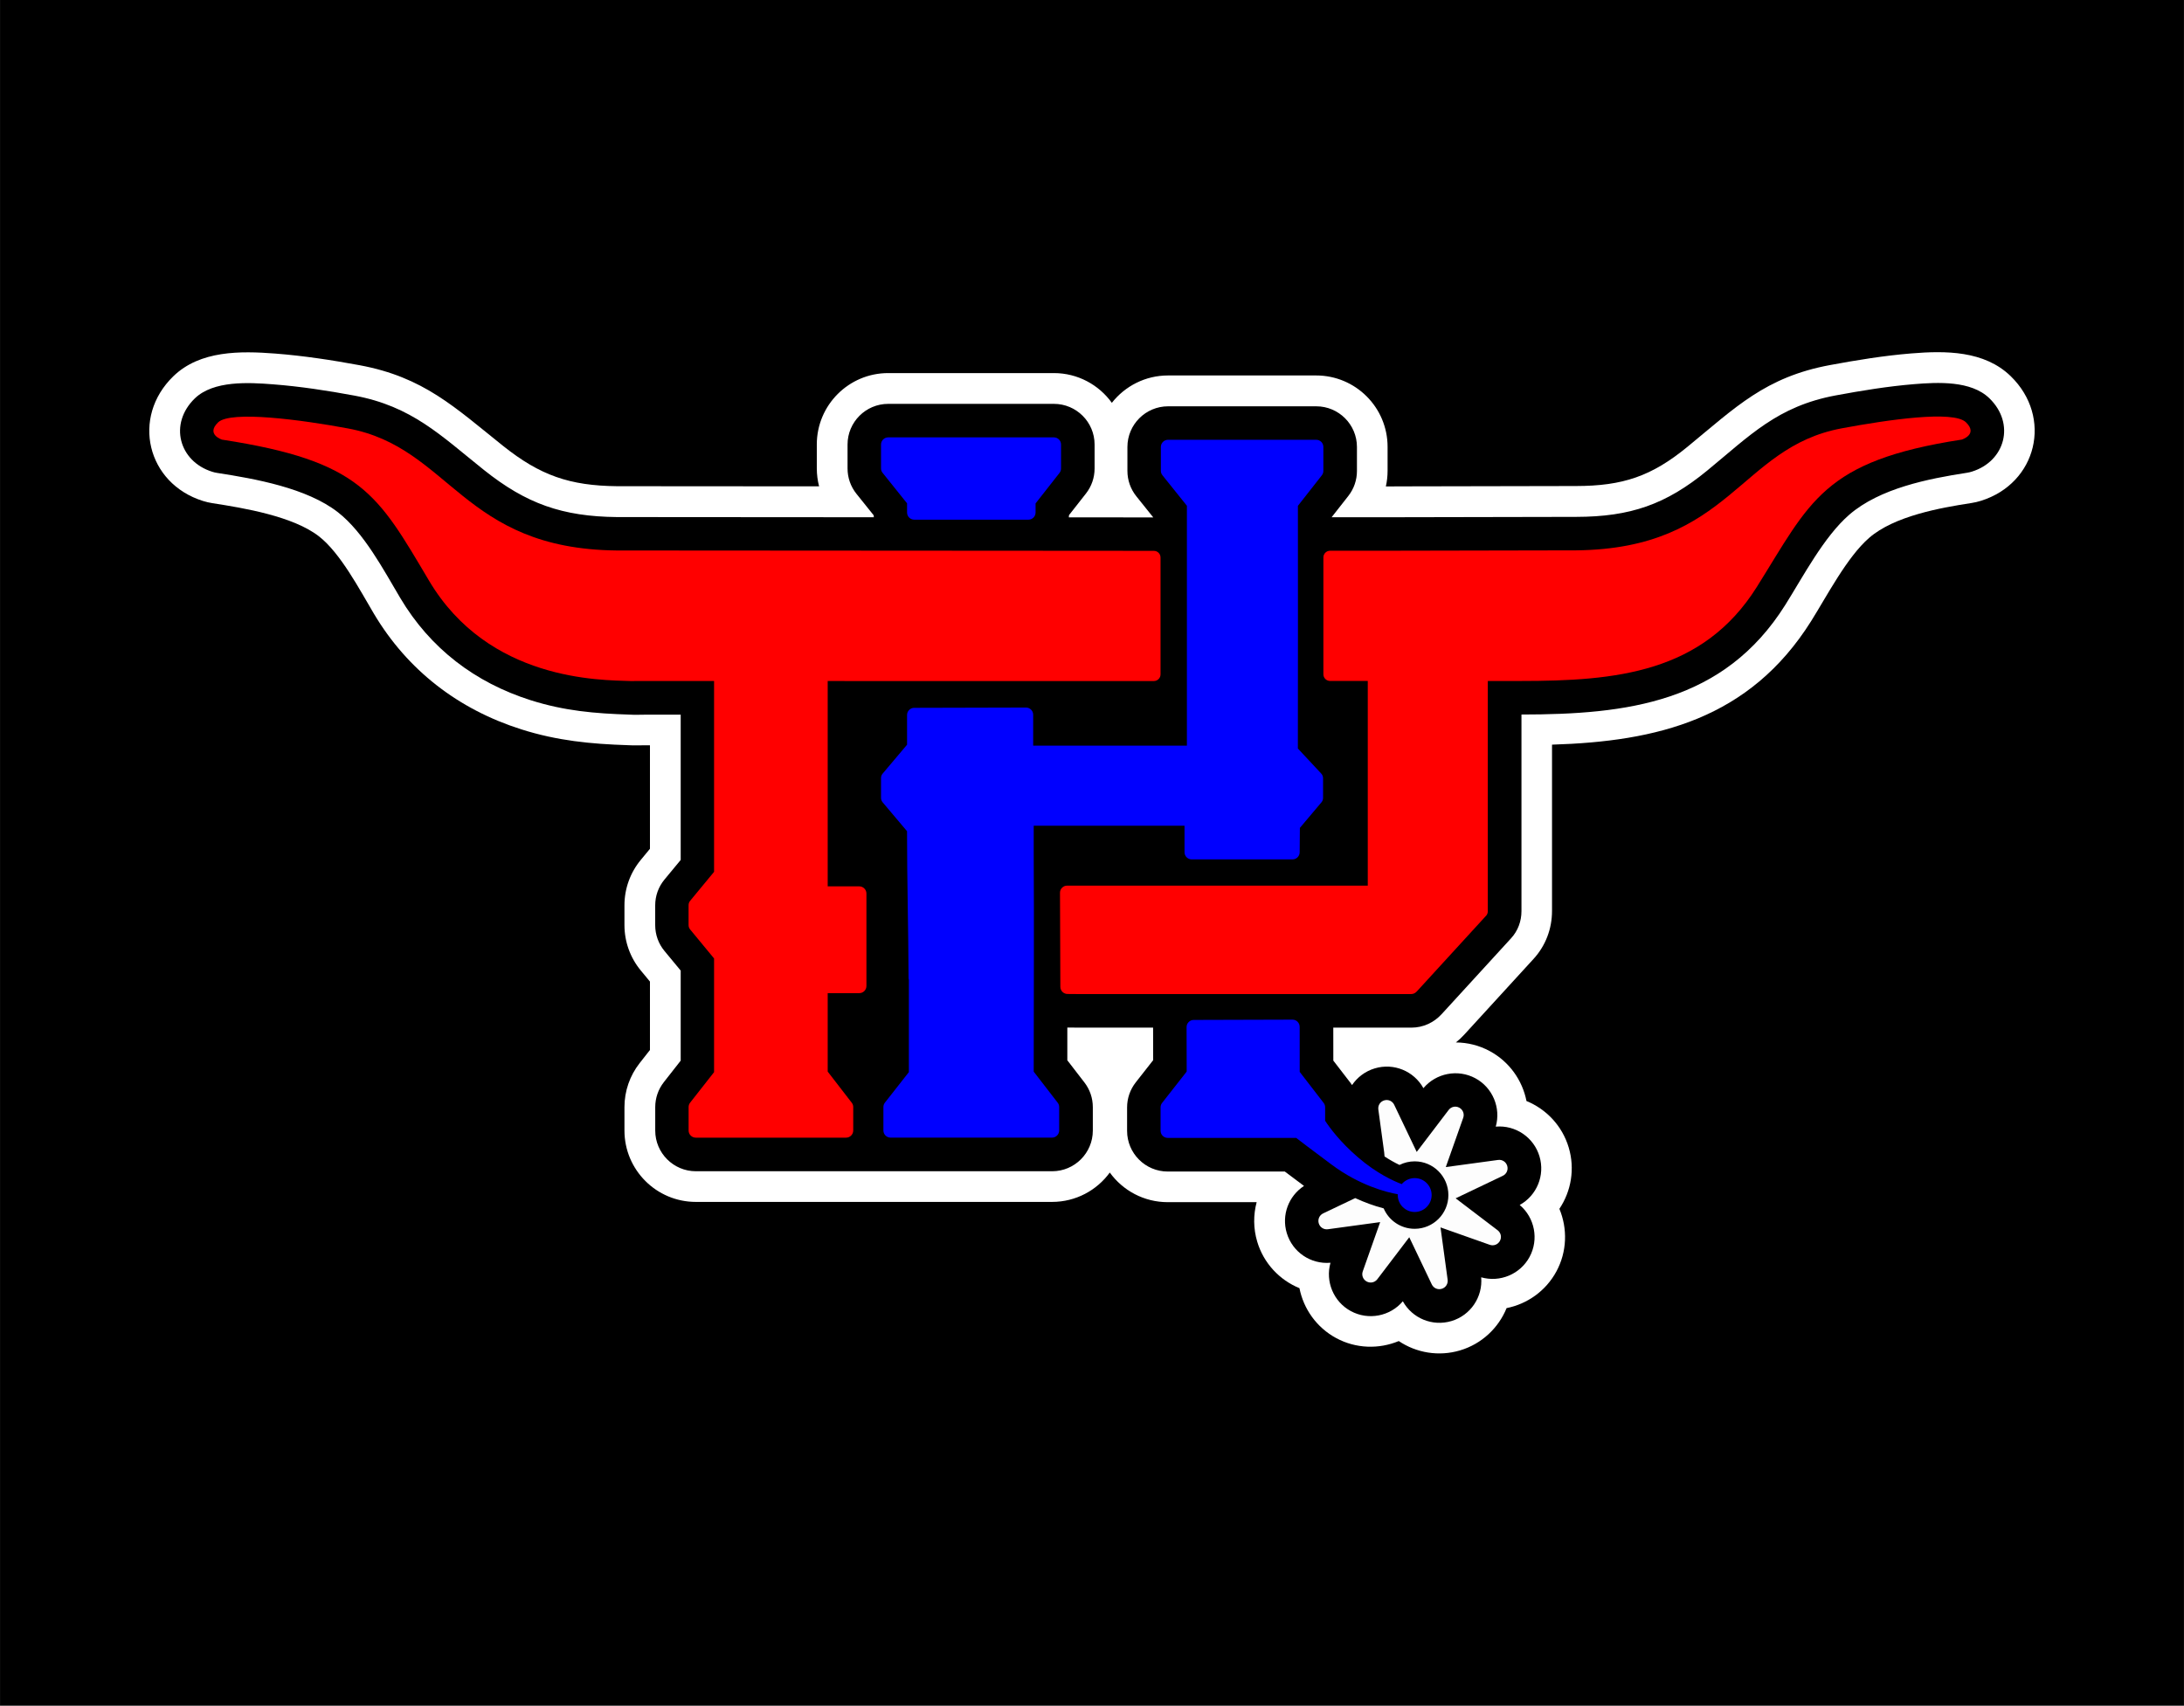 <svg xmlns:xlink="http://www.w3.org/1999/xlink" viewBox="0 0 607.34 474.38" style="shape-rendering:geometricPrecision; text-rendering:geometricPrecision; image-rendering:optimizeQuality; fill-rule:evenodd; clip-rule:evenodd" version="1.1" height="7.406in" width="9.482in" xml:space="preserve" xmlns="http://www.w3.org/2000/svg">
 <defs>
  <style type="text/css">
   
    .fil0 {fill:black}
    .fil3 {fill:blue}
    .fil2 {fill:red}
    .fil1 {fill:white}
    .fil4 {fill:#FDFDFD}
   
  </style>
 </defs>
 <g id="Layer_x0020_1">
  <rect height="474.38" width="607.34" y="0" class="fil0"></rect>
  <g id="_1599410314688">
   <path d="M418.96 363.82c-2.26,5.52 -6.91,9.95 -12.92,11.74 -5.94,1.78 -12.17,0.69 -17.06,-2.59 -5.5,2.29 -11.92,2.14 -17.41,-0.83 -5.44,-2.94 -9.07,-8.11 -10.21,-13.88 -5.52,-2.26 -9.95,-6.91 -11.74,-12.92 -1.1,-3.67 -1.1,-7.47 -0.16,-11l-24.74 0c-6.62,0 -12.49,-3.25 -16.1,-8.24 -3.61,4.95 -9.46,8.17 -16.05,8.17 -33.02,0 -66.05,0 -99.07,0 -10.96,0 -19.85,-8.9 -19.85,-19.85l0 -6.51c0,-4.46 1.48,-8.75 4.24,-12.26l2.85 -3.63 -0 -19.03 -2.54 -3.07c-2.95,-3.57 -4.55,-8.01 -4.55,-12.65l0 -5.49c0,-4.63 1.6,-9.07 4.55,-12.64l2.54 -3.08 -0 -28.78c-0.16,-0 -0.33,-0 -0.49,-0l-1.04 0c-1.53,0 -3.03,0.06 -4.56,-0.03 -10.37,-0.33 -19.69,-1.24 -29.66,-4.4 -17.5,-5.55 -31.66,-16.41 -41.06,-32.24 -3.88,-6.53 -9.23,-16.76 -15.23,-21.44 -7.16,-5.58 -20.82,-7.87 -29.64,-9.23 -0.89,-0.14 -1.75,-0.34 -2.61,-0.61 -15.6,-4.87 -20.04,-23.24 -8.27,-34.67 7.45,-7.24 18.72,-7.07 28.35,-6.33 7.88,0.61 15.74,1.81 23.51,3.25 17.78,3.31 26.39,11.67 39.82,22.4 10.33,8.25 18.56,11.1 31.73,11.24l56.19 0.04c-0.42,-1.62 -0.64,-3.3 -0.64,-5.01l0 -6.64c0,-10.96 8.9,-19.85 19.85,-19.85l46.08 0c6.63,0 12.51,3.26 16.12,8.27 3.64,-4.63 9.29,-7.61 15.62,-7.61l41.21 0c10.96,0 19.85,8.9 19.85,19.85l0 6.66c0,1.48 -0.16,2.94 -0.48,4.35l2.22 0c0.14,-0 0.29,-0.01 0.43,-0.01l50.24 -0.1c12.99,-0.02 20.98,-2.69 31.04,-10.95 13.36,-10.97 21.62,-19.35 39.58,-22.69 7.49,-1.39 15.03,-2.62 22.62,-3.24 9.49,-0.78 20.3,-0.8 27.63,6.32 11.77,11.44 7.33,29.8 -8.27,34.67 -0.86,0.27 -1.72,0.47 -2.61,0.61 -8.86,1.36 -21.5,3.65 -28.46,9.68 -6.15,5.32 -11.78,16.21 -16.15,23.17 -17.15,27.29 -42.86,33.47 -72.06,34.36l0 46.27c0,4.93 -1.78,9.65 -5.12,13.3l-19.29 21.08c-0.72,0.79 -1.5,1.52 -2.32,2.17 3.22,0.02 6.45,0.8 9.42,2.41 5.44,2.94 9.07,8.11 10.21,13.88 5.52,2.26 9.95,6.91 11.74,12.92 1.78,5.94 0.69,12.17 -2.59,17.06 2.29,5.5 2.14,11.92 -0.83,17.41 -2.94,5.44 -8.11,9.07 -13.88,10.21z" class="fil1"></path>
   <path d="M243 143.83c-0.02,-0.18 -0.04,-0.35 -0.05,-0.53l-4.78 -5.96c-1.62,-2.02 -2.48,-4.48 -2.48,-7.07l0 -6.64c0,-6.24 5.07,-11.31 11.31,-11.31l46.08 0c6.24,0 11.31,5.07 11.31,11.31l0 6.66c0,2.55 -0.84,4.98 -2.41,6.98l-4.7 5.99c-0.01,0.21 -0.03,0.42 -0.06,0.62l15.03 0.01c0.11,0 0.23,0 0.34,0.01l8.12 0 -4.71 -5.88c-1.62,-2.02 -2.48,-4.48 -2.48,-7.07l0 -6.64c0,-6.24 5.07,-11.31 11.31,-11.31l41.21 0c6.24,0 11.31,5.07 11.31,11.31l0 6.66c0,2.55 -0.84,4.98 -2.41,6.98l-4.64 5.91 17.45 0c0.11,-0 0.22,-0.01 0.33,-0.01l50.24 -0.1c15.08,-0.03 24.93,-3.43 36.45,-12.89 11.85,-9.73 19.53,-17.88 35.72,-20.89 7.16,-1.33 14.5,-2.53 21.76,-3.13 6.6,-0.54 15.87,-1.04 20.98,3.93 7.26,7.05 4.4,17.5 -4.86,20.39 -0.47,0.15 -0.88,0.24 -1.36,0.32 -10.76,1.66 -24.25,4.31 -32.75,11.67 -7.04,6.1 -12.84,17.2 -17.79,25.08 -17.09,27.21 -44.01,30.47 -73.37,30.49l0 54.69c0,2.79 -0.98,5.46 -2.88,7.53l-19.29 21.08c-2.18,2.39 -5.18,3.78 -8.43,3.78l-21.73 0c0,3.06 0,6.11 0.01,9.17l4.72 6.12c0.17,0.22 0.34,0.45 0.49,0.68 1.46,-2.16 3.65,-3.84 6.32,-4.64 5.27,-1.58 10.88,0.74 13.52,5.5 3.53,-4.19 9.58,-5.37 14.45,-2.75 4.82,2.6 7.15,8.24 5.67,13.45 5.48,-0.47 10.57,2.95 12.16,8.27 1.58,5.27 -0.74,10.88 -5.5,13.52 4.19,3.53 5.37,9.58 2.74,14.45 -2.6,4.82 -8.24,7.15 -13.45,5.67 0.47,5.48 -2.95,10.57 -8.27,12.16 -5.27,1.58 -10.88,-0.74 -13.52,-5.5 -3.53,4.19 -9.58,5.37 -14.45,2.74 -4.82,-2.6 -7.15,-8.24 -5.67,-13.45 -5.48,0.47 -10.57,-2.95 -12.16,-8.27 -1.5,-5.01 0.52,-10.31 4.8,-13.1 -1.78,-1.33 -3.57,-2.66 -5.34,-4l-32.55 0c-6.24,0 -11.31,-5.07 -11.31,-11.31l0 -6.51c0,-2.55 0.84,-4.98 2.41,-6.98l4.84 -6.17c-0.01,-3.02 -0.02,-6.04 -0.02,-9.06l-21.37 0c-0.02,0 -0.04,0 -0.07,-0l-2.41 -0.02c0,3.04 0,6.07 0,9.11l4.73 6.13c1.54,1.99 2.36,4.39 2.36,6.91l0 6.51c0,6.24 -5.07,11.31 -11.31,11.31 -33.68,0 -65.44,0 -99.07,0 -6.24,0 -11.31,-5.07 -11.31,-11.31l0 -6.51c0,-2.55 0.84,-4.98 2.41,-6.98l4.67 -5.96 -0 -25.05 -4.5 -5.44c-1.69,-2.04 -2.59,-4.56 -2.59,-7.2l0 -5.49c0,-2.65 0.9,-5.16 2.59,-7.2l4.5 -5.44 -0 -40.4 -7.45 0c-0.51,0.01 -1.02,0.01 -1.53,0l-1.09 0c-1.21,0.01 -2.76,0.07 -4.18,-0.02 -9.7,-0.31 -18.06,-1.03 -27.46,-4 -15.48,-4.91 -27.96,-14.42 -36.29,-28.46 -4.61,-7.76 -10.1,-18.19 -17.32,-23.82 -8.67,-6.76 -23.04,-9.31 -33.59,-10.94 -0.49,-0.07 -0.89,-0.17 -1.36,-0.32 -9.26,-2.89 -12.12,-13.34 -4.86,-20.39 5.19,-5.04 15.04,-4.45 21.74,-3.93 7.53,0.58 15.18,1.75 22.61,3.13 16.05,2.98 24.03,11.08 36.05,20.68 11.78,9.4 21.8,12.95 37.01,13.11l71.45 0.05z" class="fil0"></path>
   <path d="M413.74 189.38l0 64.01c0,0.46 -0.12,0.9 -0.43,1.24l-19.29 21.08c-0.42,0.46 -0.94,0.75 -1.56,0.75l-93.19 0 -2.43 -0.02c-1.08,-0.01 -1.97,-0.89 -1.97,-1.98 -0.04,-8.05 -0.08,-18.11 -0.1,-26.16 -0,-0.55 0.19,-1.02 0.58,-1.41 0.39,-0.39 0.86,-0.58 1.41,-0.58 26.04,0 52.09,0 78.13,0l5.47 0 0 -56.93 -10.49 0c-1.02,0 -1.85,-0.83 -1.85,-1.85l0 -32.51c0,-1.02 0.83,-1.85 1.85,-1.85l18.07 0c0.05,-0 0.09,-0.01 0.14,-0.01l50.24 -0.1c43.04,-0.45 45.26,-28.62 73.85,-33.94 12.93,-2.4 31.07,-5.05 34.54,-1.68 3.47,3.37 -1.15,4.81 -1.15,4.81 -38.72,5.96 -42.11,17.27 -57.02,41.01 -15.03,23.92 -39.25,26.13 -65.7,26.13l-9.1 0z" class="fil2"></path>
   <path d="M230.19 298.05l6.67 8.64c0.28,0.36 0.41,0.76 0.41,1.21l0 6.51c0,1.09 -0.89,1.99 -1.99,1.99l-41.8 0c-1.1,0 -1.99,-0.89 -1.99,-1.99l0 -6.51c0,-0.46 0.14,-0.86 0.42,-1.23l6.66 -8.49 -0 -31.62 -6.63 -8.03c-0.31,-0.37 -0.46,-0.78 -0.46,-1.27l0 -5.49c0,-0.48 0.15,-0.9 0.46,-1.27l6.63 -8.03 -0 -59.8 31.6 0 0 63.84 8.78 0c1.09,0 1.99,0.89 1.99,1.99l0 25.72c0,1.1 -0.89,1.99 -1.99,1.99l-8.78 0 0 21.82z" class="fil2"></path>
   <path d="M252.24 231.18l-6.77 -8.02c-0.31,-0.37 -0.47,-0.79 -0.47,-1.28l0 -5.47c0,-0.49 0.15,-0.91 0.47,-1.28l6.77 -8.02 0 -8.26c0,-0.55 0.2,-1.03 0.6,-1.42 0.4,-0.39 0.88,-0.58 1.43,-0.57l31.09 -0.08c1.08,0.02 1.95,0.91 1.95,1.99l0 8.61 42.75 0c0,-20.28 0,-46.54 -0,-66.72l-6.8 -8.48c-0.29,-0.37 -0.44,-0.77 -0.44,-1.24l0 -6.64c0,-1.09 0.89,-1.99 1.99,-1.99l41.21 0c1.1,0 1.99,0.89 1.99,1.99l0 6.66c0,0.46 -0.14,0.86 -0.42,1.23l-6.66 8.49c0,20.42 0.04,46.96 -0.01,67.49l6.48 6.95c0.36,0.38 0.53,0.83 0.53,1.35l0 5.41c0,0.49 -0.15,0.91 -0.47,1.28l-5.98 7.09c-0.02,3.04 -0.04,3.75 -0.06,6.79 -0.01,1.09 -0.9,1.97 -1.99,1.97l-28.04 0c-1.09,0 -1.99,-0.89 -1.99,-1.99l0 -7.37 -41.94 0 0 7.55c0.12,20.42 0,40.47 0,60.84l6.67 8.64c0.28,0.36 0.41,0.76 0.41,1.21l0 6.51c0,1.09 -0.89,1.99 -1.99,1.99l-44.9 0c-1.1,0 -1.99,-0.89 -1.99,-1.99l0 -6.51c0,-0.46 0.14,-0.86 0.42,-1.23l6.66 -8.49 -0 -25.66c-0.05,-0.18 -0.08,-0.37 -0.08,-0.57 -0.06,-13.59 -0.43,-27.18 -0.43,-40.79z" class="fil3"></path>
   <path d="M61.78 122.29c0,0 -4.61,-1.44 -1.15,-4.81 3.47,-3.37 23.22,-0.73 36.15,1.68 28.59,5.31 31.68,33.49 74.72,33.94l140.75 0.09c0.05,0 0.09,0 0.14,0.01l8.49 0c1.02,0 1.85,0.83 1.85,1.85l0 32.51c0,1.02 -0.83,1.85 -1.85,1.85l-86.02 0 0 -0.01 -53.12 0c0,0 -0.5,0.01 -1.38,0l-1.17 0c-0.09,0 -3.77,0.03 -3.85,0.01 -8.38,-0.28 -39.46,0.01 -56.04,-27.92 -14.31,-24.1 -18.79,-33.25 -57.51,-39.21z" class="fil2"></path>
   <path d="M385.03 321.63c-0.04,-0.39 -0.08,-0.78 -0.11,-1.17l-1.62 -11.88c-0.16,-1.15 0.53,-2.22 1.64,-2.55 1.11,-0.33 2.27,0.18 2.77,1.23l6.26 13.11 8.88 -11.67c0.7,-0.92 1.94,-1.19 2.96,-0.64 1.02,0.55 1.48,1.74 1.09,2.83l-4.84 13.69 14.53 -1.98c1.15,-0.16 2.22,0.53 2.55,1.64 0.33,1.11 -0.18,2.27 -1.23,2.77l-13.11 6.26 11.67 8.88c0.92,0.7 1.19,1.94 0.64,2.96 -0.55,1.02 -1.74,1.48 -2.83,1.09l-13.69 -4.84 1.98 14.53c0.16,1.15 -0.53,2.22 -1.64,2.55 -1.11,0.33 -2.27,-0.18 -2.77,-1.23l-6.26 -13.11 -8.88 11.67c-0.7,0.92 -1.94,1.19 -2.96,0.64 -1.02,-0.55 -1.48,-1.74 -1.09,-2.83l4.84 -13.69 -14.53 1.98c-1.15,0.16 -2.22,-0.53 -2.55,-1.64 -0.33,-1.11 0.18,-2.27 1.23,-2.77l8.91 -4.25c2.56,1.18 5.23,2.16 7.91,2.86 1.43,3.34 4.75,5.68 8.62,5.68 5.18,0 9.38,-4.2 9.38,-9.38 0,-5.18 -4.2,-9.38 -9.38,-9.38 -1.48,0 -2.92,0.35 -4.22,1 -1.42,-0.68 -2.82,-1.48 -4.16,-2.36z" class="fil4"></path>
   <path d="M368.5 311.7c1.29,1.97 4.18,5.91 9.17,10.2 5.19,4.47 9.94,6.6 12.14,7.42 0.86,-1.02 2.15,-1.67 3.6,-1.67 2.6,0 4.71,2.11 4.71,4.71 0,2.6 -2.11,4.71 -4.71,4.71 -2.6,0 -4.71,-2.11 -4.71,-4.71 0,-0.07 0,-0.14 0,-0.22 -3.09,-0.55 -10.59,-2.41 -18.46,-8.29 -6.26,-4.67 -8.78,-6.59 -9.79,-7.38l-35.72 0c-1.1,0 -1.99,-0.89 -1.99,-1.99l0 -6.51c0,-0.46 0.14,-0.86 0.42,-1.23l6.66 -8.49 0.18 -0.27c-0.02,-4.89 -0.03,-7.44 -0.03,-12.33 0,-0.55 0.2,-1.03 0.6,-1.42 0.4,-0.39 0.88,-0.58 1.43,-0.57l27.47 -0.08c1.08,0.02 1.95,0.91 1.95,1.99 0,4.73 0,7.37 0.01,12.54l6.66 8.63c0.28,0.36 0.41,0.76 0.41,1.22l0 3.72z" class="fil3"></path>
   <path d="M252.24 139.99l-6.8 -8.48c-0.29,-0.37 -0.44,-0.77 -0.44,-1.24l0 -6.64c0,-1.09 0.89,-1.99 1.99,-1.99l46.08 0c1.1,0 1.99,0.89 1.99,1.99l0 6.66c0,0.46 -0.14,0.86 -0.42,1.23l-6.66 8.49 0 2.53c0,1.09 -0.89,1.99 -1.99,1.99l-31.76 0c-1.1,0 -1.99,-0.89 -1.99,-1.99l-0 -2.54z" class="fil3"></path>
  </g>
 </g>
</svg>
